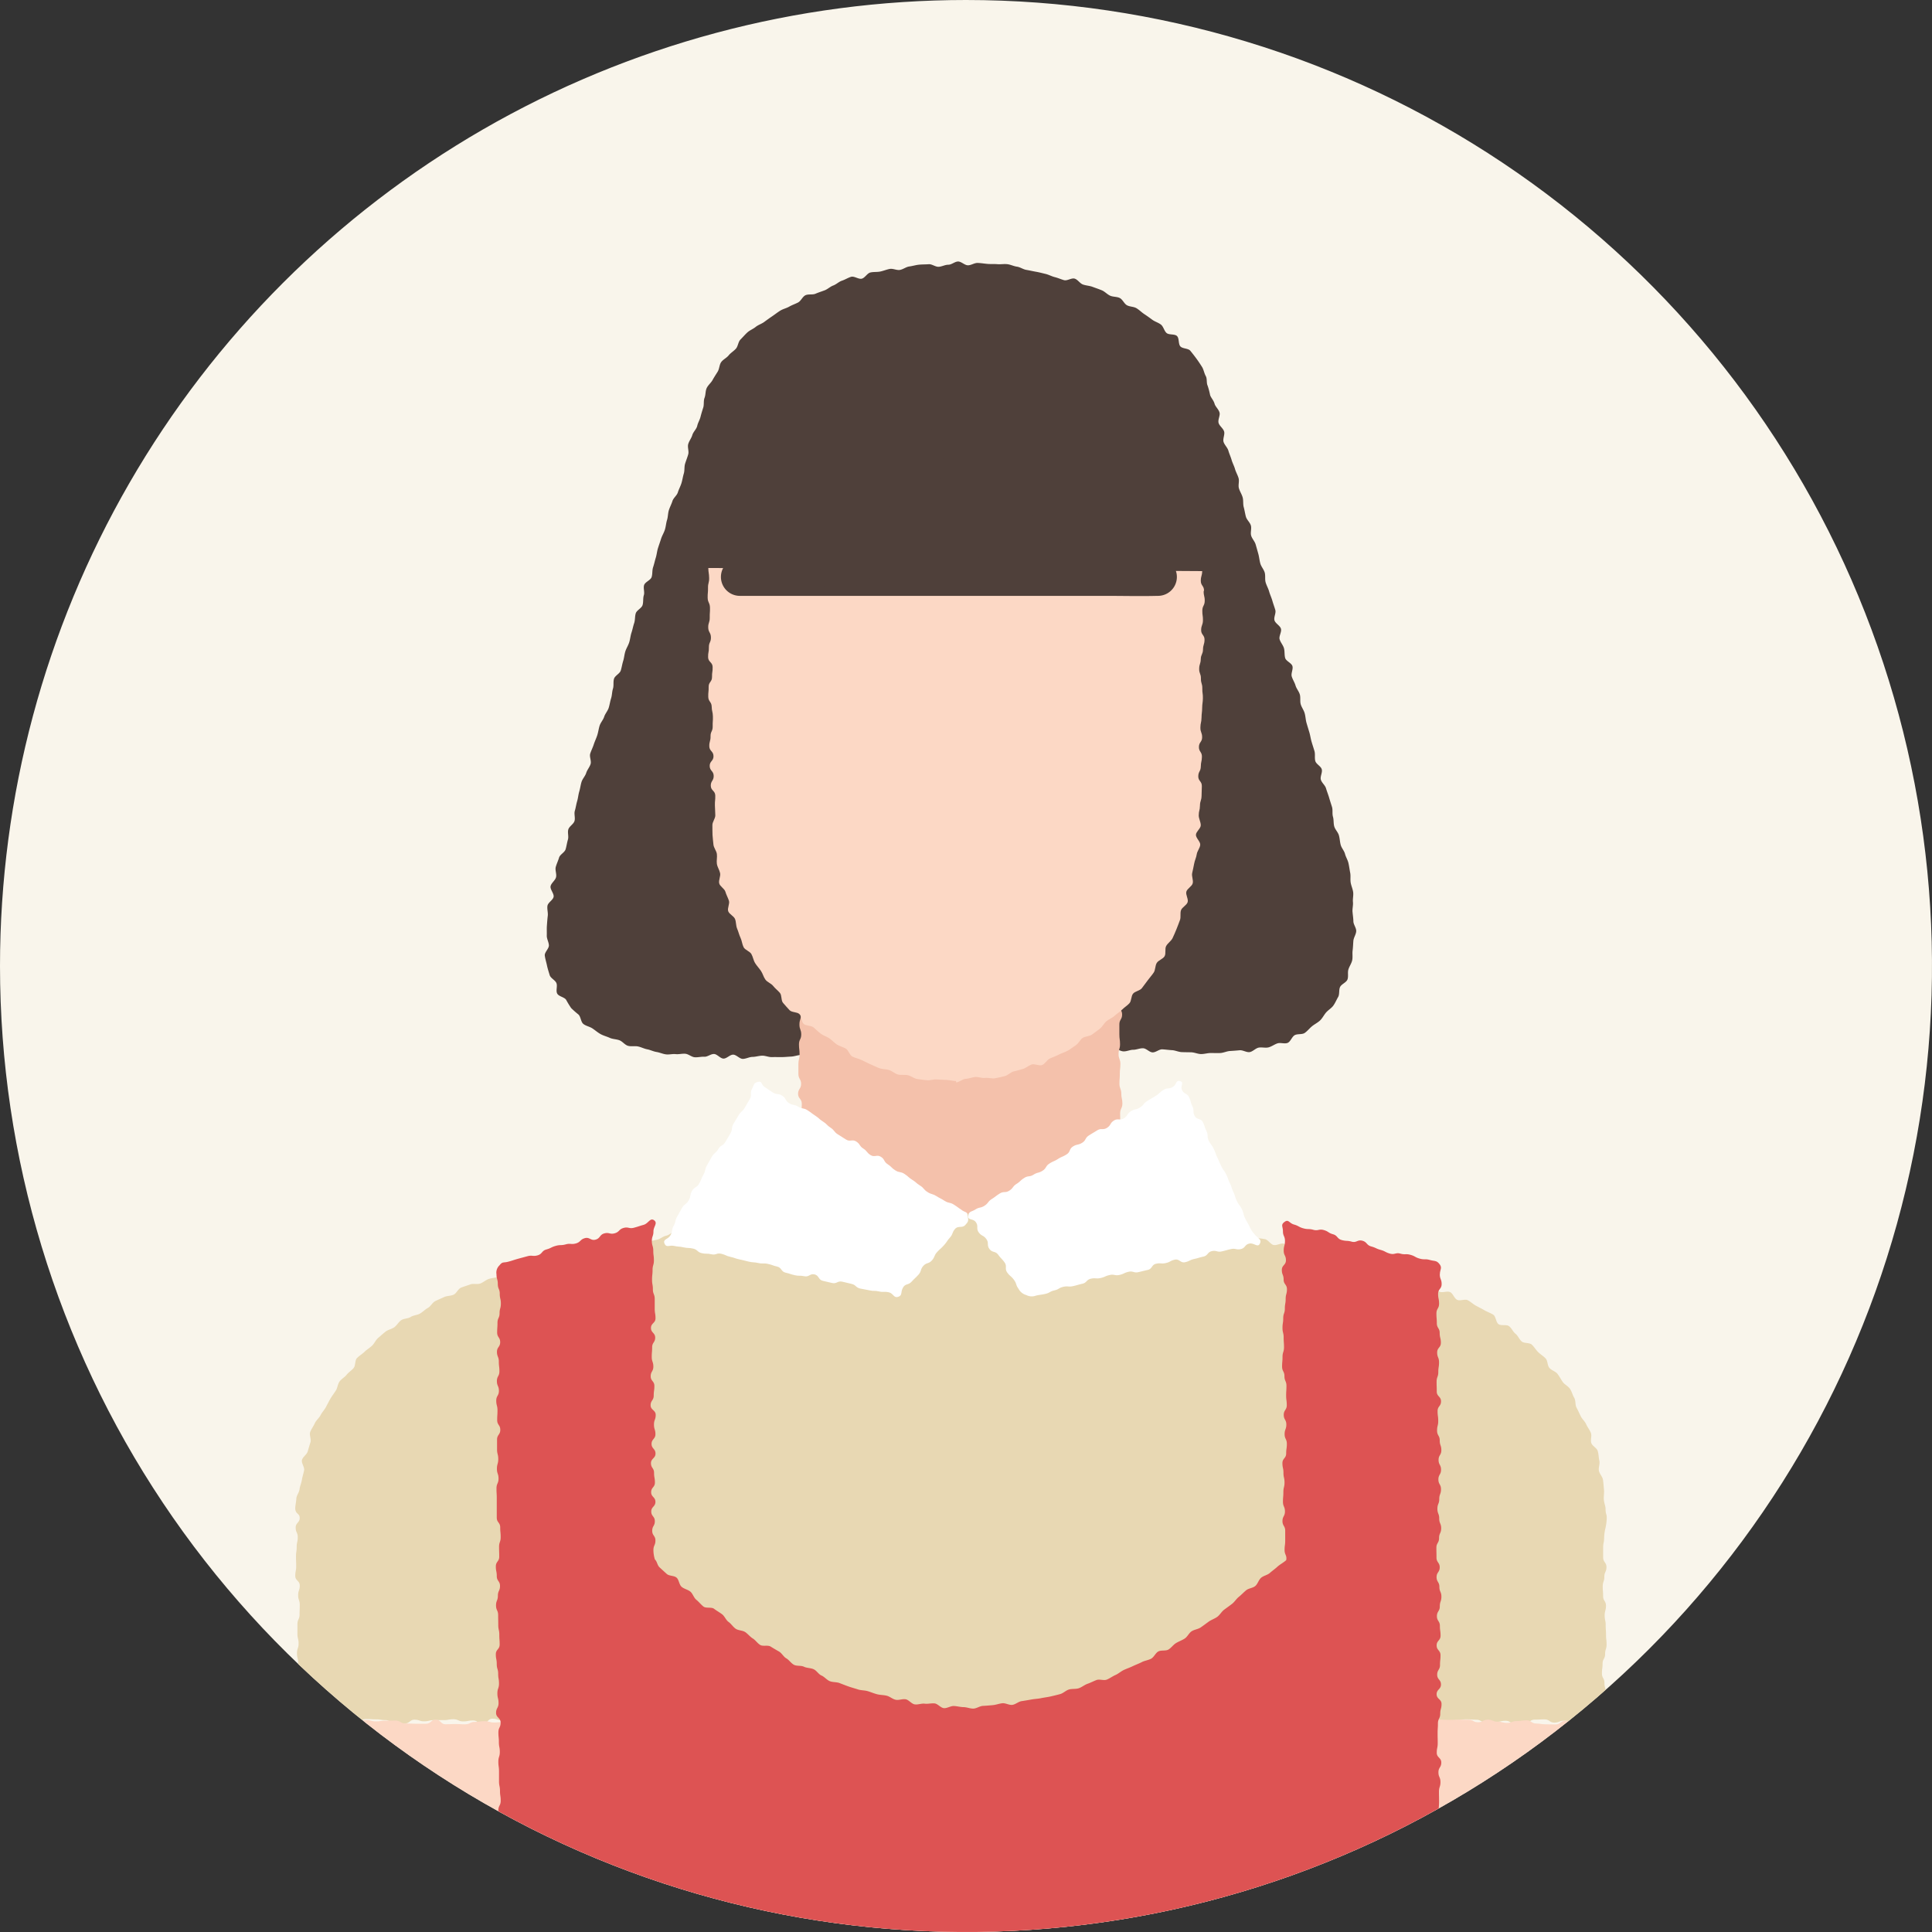 <svg xmlns="http://www.w3.org/2000/svg" xmlns:xlink="http://www.w3.org/1999/xlink" width="120" height="120" viewBox="0 0 120 120">
  <rect x="0" y="0" width="120" height="120" fill="#333333" stroke="none"/>
  <defs>
    <clipPath id="clip-path">
      <path id="パス_75" data-name="パス 75" d="M0,681.864a60,60,0,1,0,60-60,60,60,0,0,0-60,60" fill="none"/>
    </clipPath>
  </defs>
  <g id="_03" data-name="03" transform="translate(0 -621.864)" clip-path="url(#clip-path)">
    <path id="パス_57" data-name="パス 57" d="M60,621.865a60,60,0,1,0,60,60,60,60,0,0,0-60-60" transform="translate(0 -0.001)" fill="#f9f5eb"/>
    <path id="パス_58" data-name="パス 58" d="M194.071,731.376c-.012-.2.048-.406.028-.607s.04-.412.013-.612-.119-.391-.153-.59.008-.414-.031-.611-.063-.4-.108-.6-.164-.378-.214-.573-.212-.361-.266-.554-.057-.4-.114-.6-.227-.349-.286-.546-.024-.41-.082-.607,0-.417-.061-.613-.123-.381-.18-.578-.134-.379-.191-.575-.263-.341-.32-.537.112-.452.055-.647-.346-.318-.4-.513.005-.42-.052-.616-.122-.384-.179-.579-.083-.4-.14-.59-.118-.385-.174-.579-.059-.4-.115-.6-.189-.365-.245-.559,0-.419-.058-.614-.21-.359-.266-.554-.179-.369-.235-.563.1-.448.042-.642-.393-.307-.449-.5-.021-.415-.076-.609-.214-.36-.27-.554.139-.461.083-.656-.34-.324-.4-.518.106-.451.05-.645-.129-.384-.184-.578-.146-.38-.2-.573-.163-.375-.218-.569,0-.42-.059-.614-.215-.36-.27-.554-.07-.4-.125-.6-.11-.391-.165-.584-.225-.358-.28-.551.038-.433-.017-.626-.254-.351-.308-.544-.081-.4-.135-.593-.014-.419-.068-.611-.177-.373-.232-.565.034-.433-.02-.625-.167-.377-.221-.568-.159-.379-.213-.569-.146-.384-.2-.574-.243-.358-.3-.547.089-.452.036-.639c-.057-.2-.291-.348-.343-.533-.058-.206.11-.464.058-.646-.06-.212-.257-.366-.307-.543-.063-.225-.234-.388-.28-.551a4.714,4.714,0,0,0-.151-.573c-.088-.183-.02-.429-.119-.605s-.126-.4-.236-.573-.225-.347-.345-.51-.249-.329-.378-.486-.477-.12-.615-.269-.064-.5-.21-.644-.5-.057-.651-.191-.191-.4-.351-.523-.371-.178-.536-.3-.324-.237-.494-.349-.311-.261-.486-.366-.413-.086-.591-.184-.266-.359-.448-.45-.418-.062-.6-.146-.328-.256-.516-.334-.38-.14-.57-.212-.4-.078-.593-.144-.326-.307-.52-.367-.465.149-.661.094-.377-.139-.575-.188-.377-.154-.576-.2-.392-.1-.592-.134-.4-.083-.6-.116-.384-.173-.585-.2-.394-.131-.6-.154-.412.018-.614,0-.408,0-.61-.017-.4-.052-.608-.06-.41.149-.613.146-.405-.236-.608-.235-.4.2-.606.2-.4.117-.6.128-.418-.176-.619-.16-.409.009-.61.03-.4.085-.6.111-.384.183-.584.214-.428-.1-.627-.062-.392.121-.59.162-.415.012-.612.059-.336.332-.531.384-.471-.173-.665-.116-.374.177-.567.24-.352.23-.543.3-.346.229-.534.3-.383.131-.568.211-.444.008-.626.095-.277.355-.456.448-.374.157-.549.258-.386.143-.558.25-.332.234-.5.348-.333.232-.495.353-.376.182-.532.31-.367.206-.516.342-.287.3-.429.442-.15.419-.285.57-.324.257-.45.415-.346.253-.463.418-.11.418-.217.591-.22.341-.317.519-.279.317-.365.5-.06.418-.134.608-.02.417-.083.611-.119.378-.169.576-.168.373-.207.574c-.059.2-.244.355-.3.55s-.2.367-.255.562.055.443,0,.638-.134.385-.194.58-.021.42-.081.615-.085.4-.146.595-.163.377-.223.571-.274.341-.335.536-.162.377-.223.571-.052.411-.113.606-.071.4-.133.6-.175.372-.237.566-.13.386-.192.58-.076.4-.138.6-.1.395-.166.589-.03.419-.092.613-.4.3-.465.492.043.442-.019.636-.018.422-.08.616-.359.312-.421.506-.033.417-.1.611-.1.395-.165.588-.079.4-.141.6-.179.37-.241.564-.073.4-.136.6-.088.4-.15.593-.355.314-.417.507-.005.425-.067.62-.054.41-.116.6-.088.4-.15.593-.218.358-.28.552-.221.357-.282.551-.085.4-.147.594-.155.378-.217.572-.159.377-.22.571.083.453.022.647-.212.36-.273.555-.226.356-.287.55-.083.4-.143.6-.071.4-.131.6-.084.4-.144.6.039.438-.021.633-.324.327-.383.522.034.436-.025.632-.084.4-.143.6-.349.322-.407.519-.151.383-.205.581.067.441.016.64-.291.352-.337.551.226.467.186.667-.348.352-.381.553.044.423.019.625-.039.408-.054.611,0,.409-.007.613.122.4.131.606-.279.434-.255.636.094.411.135.611.108.4.167.6.342.311.42.5-.048.472.05.653.437.214.552.383a5.8,5.8,0,0,0,.315.517,6,6,0,0,0,.453.4c.148.143.144.454.3.582s.392.165.563.278.327.253.507.353.385.149.571.234.407.078.6.15.336.286.532.344.424,0,.624.041.375.14.572.177.38.135.578.166.386.122.584.148.407-.037.605-.015.4-.04.6-.022.383.2.582.216.4-.042.6-.031.4-.178.6-.171.389.282.589.286.4-.247.6-.245.4.264.6.263.4-.121.6-.123.4-.071.6-.076.4.093.6.088.4,0,.6,0,.4-.023.6-.032.4-.089.594-.1.4.1.6.089.387-.239.586-.25.4,0,.6-.011.412.234.61.223.386-.253.584-.263.4-.1.594-.11.4.094.6.085.4-.086.595-.094.4.1.6.1.4,0,.6-.008.4-.056.6-.059.4.1.6.1.409-.18.614-.181.41.027.615.026.41.15.615.148.409-.218.613-.219.411.155.615.154.409-.116.614-.117.41.108.615.107.411.146.616.145.409-.018.614-.019.409-.188.613-.19.41.085.615.083.409-.174.613-.175.41,0,.615,0,.411.167.616.165.408-.187.613-.188.411.174.616.173l.615,0c.2,0,.409-.15.613-.152s.41.068.615.066.41-.016.615-.018.393.163.6.167.4-.1.6-.1.4-.1.606-.094.386.245.588.256.41-.2.612-.189.4.042.6.052.395.111.6.12.4.007.6.013.4.105.6.108.4-.063.6-.064.4.01.6,0,.4-.113.6-.125.4-.027.6-.046.422.141.619.114.37-.241.565-.278.419.033.611-.016.365-.186.554-.248.453.046.635-.032.265-.384.439-.479.458-.025.622-.139.3-.29.453-.415.356-.223.5-.361.241-.341.371-.492.332-.265.449-.427.2-.364.3-.536.034-.441.121-.622.386-.276.458-.465,0-.431.059-.625.192-.37.235-.568,0-.413.027-.613.029-.4.047-.6.169-.4.176-.6-.173-.406-.176-.608-.04-.4-.053-.6" transform="translate(-110.065 -52.881)" fill="#4f403a"/>
    <path id="パス_59" data-name="パス 59" d="M230.57,883.929c-.214-.216-.416.236-.719.236s-.3-.111-.607-.111-.3-.071-.607-.071-.3-.05-.606-.05-.3.088-.606.088-.3-.035-.606-.035-.3.209-.6.209-.3-.039-.606-.039-.3-.076-.606-.076-.3-.142-.605-.142-.3.088-.606.088-.3.15-.605.15-.3-.016-.606-.016-.3-.142-.605-.142-.3-.062-.606-.062-.3.205-.6.205-.3-.113-.6-.113-.3-.149-.605-.149l-.605,0c-.3,0-.3.014-.6.014s-.3.053-.6.053-.3.067-.605.067-.3-.143-.605-.143-.3.212-.605.212-.3-.232-.605-.232-.3.326-.605.326-.3-.161-.605-.161-.3-.062-.6-.062-.3-.022-.605-.022-.3.016-.605.016-.3.125-.605.125-.3-.014-.6-.014-.474-.337-.686-.121-.057.388-.057.7.2.308.2.616-.093.308-.093.615.112.308.112.615-.141.307-.141.615.038.307.038.614-.073.307-.073.613,0,.308,0,.615.168.307.168.614-.188.307-.188.614.231.307.231.615-.024.307-.024.614-.166.307-.166.614,0,.307,0,.614.147.307.147.614-.189.307-.189.614.227.306.227.613-.215.307-.215.614.112.307.112.614-.067.306-.067.613.126.306.126.613-.246.366-.031.585.274.032.578.032.3-.138.607-.138.3.128.607.128.3.052.607.052.3-.046.606-.046.3-.028.606-.028.3.107.6.107.3-.147.606-.147.3.157.606.157.3-.212.606-.212.3.171.606.171.3-.085.605-.085.3-.058.606-.058.3.009.605.009.3.212.606.212.3.006.6.006.3.032.6.032.3-.222.605-.222.3.062.605.062.3.023.6.023.3-.1.6-.1.3-.078.605-.078.3.01.605.01.3.025.605.025.3.2.6.2.3-.074.605-.074.3-.1.605-.1.3.051.6.051.3.048.605.048.3-.074.605-.074.3-.061.6-.061.3.034.6.034.358.275.57.059-.005-.259-.062-.564.178-.326.178-.634.063-.308.063-.615-.28-.308-.28-.615.2-.307.2-.615-.011-.307-.011-.614.025-.307.025-.613-.215-.307-.215-.615.091-.307.091-.615-.009-.307-.009-.614.14-.307.14-.615-.068-.307-.068-.614-.115-.307-.115-.615.023-.307.023-.614.036-.307.036-.614-.114-.307-.114-.614.092-.307.092-.613-.042-.307-.042-.614,0-.307,0-.614.171-.306.171-.613-.191-.306-.191-.612.452-.506.236-.725" transform="translate(-160.828 -200.386)" fill="#f4c1ab"/>
    <path id="パス_60" data-name="パス 60" d="M217.724,773.279c.005-.3-.2-.307-.2-.61s.081-.3.086-.605l-30.676-.193c.007.308.045.308.052.616s-.076.31-.07.619-.028.309-.022.616.137.3.144.613-.021.308-.015.616-.1.31-.094.617.161.3.168.611-.134.311-.127.618-.056.309-.049.616.275.3.282.609-.045.309-.038.616-.217.312-.21.619-.031.308-.024.616.206.3.213.61.07.306.076.613-.021.308-.014.615-.139.31-.133.617-.084.309-.078.616.255.3.262.609-.244.312-.237.619.241.3.248.608-.187.311-.18.619.273.3.279.609-.03.308-.023.615.02.308.025.615c0,.2-.187.408-.181.608s-.005.407.008.607.037.4.057.6.186.384.213.583-.029.412,0,.61.158.38.2.576-.1.438-.056.633.33.331.385.524.159.369.22.56-.111.462-.044.651.349.3.423.484.05.413.131.6.123.387.21.568.1.405.191.583.383.25.483.424.126.392.232.563.249.317.362.484.16.38.278.542.356.234.48.392.288.278.419.431.064.479.2.627.264.31.405.453.464.1.61.239.111.478.263.61.452.088.609.214.293.275.455.395.366.174.532.287.3.277.467.383.374.151.549.25.236.411.415.5.389.13.572.214.361.187.547.263.368.176.557.245.411.051.6.112.357.226.552.278.418,0,.615.044.375.2.573.236.406.05.606.076.415-.066.616-.048.4.019.6.028.4.069.6.069v.084c.2,0,.4-.211.6-.219s.394-.1.594-.115.412.084.611.058.419.057.617.023.4-.09.594-.133.357-.238.552-.29.39-.095.581-.155.35-.21.54-.278.473.107.659.031.3-.323.483-.407.374-.148.553-.24.379-.145.554-.244.331-.231.5-.338.257-.338.423-.451.423-.094.585-.214.327-.235.484-.361.251-.325.4-.457.36-.2.507-.338.329-.242.47-.385.323-.253.459-.4.1-.449.23-.6.419-.177.543-.336.245-.324.364-.487.258-.315.371-.482.084-.427.191-.6.385-.241.486-.416,0-.46.1-.638.3-.3.392-.479.162-.371.243-.556.142-.379.217-.566,0-.429.068-.619.35-.306.411-.5-.134-.459-.079-.654.347-.324.395-.52-.076-.43-.035-.627.09-.39.124-.589.133-.385.161-.586.2-.384.217-.585-.28-.427-.267-.629.3-.387.3-.589-.126-.406-.126-.608c0-.3.071-.3.076-.608s.091-.3.1-.607.012-.3.017-.608-.227-.308-.222-.612.153-.3.158-.605.063-.3.069-.606-.192-.307-.187-.61.2-.3.2-.6-.113-.306-.108-.609.065-.3.07-.606.035-.3.04-.607.04-.3.045-.606-.041-.3-.036-.608-.091-.3-.086-.608-.114-.306-.109-.609.092-.3.1-.6.133-.3.138-.6.089-.3.095-.6-.215-.307-.21-.61.107-.3.112-.6-.044-.3-.039-.606.144-.3.149-.6-.072-.3-.066-.608" transform="translate(-142.94 -114.728)" fill="#fcd8c5"/>
    <path id="パス_61" data-name="パス 61" d="M159.358,971.718c0-.3-.091-.3-.091-.6s-.156-.3-.156-.6.039-.3.039-.6.158-.3.158-.6.091-.3.091-.6-.034-.3-.034-.6-.021-.3-.021-.6-.063-.3-.063-.6.081-.3.081-.6-.178-.3-.178-.6-.024-.3-.024-.6.1-.3.1-.6.132-.3.132-.6-.206-.3-.206-.605,0-.3,0-.605.06-.3.06-.605a2.781,2.781,0,0,1,.083-.6,3.487,3.487,0,0,0,.08-.612c.008-.3-.072-.22-.073-.6,0-.169-.1-.368-.109-.6-.011-.182.033-.387.01-.6-.02-.187-.03-.39-.062-.6-.029-.189-.212-.358-.252-.563-.038-.189.075-.418.027-.619s-.038-.4-.1-.6-.336-.309-.4-.5.048-.437-.026-.628-.209-.345-.29-.532-.249-.32-.338-.5-.165-.357-.262-.536-.04-.435-.144-.61-.148-.383-.26-.553-.329-.262-.448-.426-.205-.346-.331-.506-.365-.215-.5-.369-.1-.445-.24-.594-.32-.25-.464-.393-.245-.326-.394-.463-.475-.064-.63-.2-.223-.351-.383-.477-.237-.35-.4-.47-.482-.008-.65-.123-.16-.481-.332-.59-.368-.17-.543-.273-.354-.188-.532-.286-.325-.246-.506-.338-.476.062-.659-.026-.256-.4-.442-.48-.459.057-.647-.021-.339-.223-.529-.3-.379-.109-.569-.178-.36-.164-.55-.229-.323-.282-.514-.344-.42.014-.612-.046-.387-.088-.579-.146-.389-.081-.581-.137-.328-.3-.52-.351-.46.18-.653.129-.364-.174-.557-.224-.378-.123-.571-.172-.387-.088-.58-.135-.409,0-.6-.046-.365-.183-.559-.228-.373-.153-.568-.2-.421.057-.615.014-.331-.353-.526-.395-.435.125-.628.084-.34-.322-.534-.362-.4-.051-.591-.091-.443.178-.637.14-.378-.148-.572-.185-.368-.206-.561-.242-.425.093-.618.057-.374-.18-.567-.216-.386-.116-.579-.151-.385-.126-.577-.16-.4-.076-.587-.108-.4-.048-.592-.08-.427.1-.616.071c-.2-.034-.414.016-.6-.014-.208-.034-.392-.139-.576-.168-.213-.034-.373-.3-.552-.332-.226-.035-.431-.023-.6-.048a5.334,5.334,0,0,0-.6-.061h-.61c-.3,0-.3.2-.61.2s-.305-.037-.61-.037-.305-.185-.61-.185-.305-.047-.61-.047-.3.013-.61.013-.3-.005-.61-.005-.305.062-.61.062-.305.068-.61.068-.305.08-.61.08-.305-.084-.61-.084-.305-.078-.61-.078-.3.1-.609.1h-.609c-.305,0-.305-.1-.61-.1s-.305.244-.61.244-.3-.122-.609-.122-.305-.077-.61-.077-.306.131-.611.131-.305.024-.61.024-.305-.137-.611-.137-.305.147-.61.147-.305-.109-.611-.109-.305-.051-.61-.051-.306.017-.611.017-.306-.029-.611-.029-.305-.1-.61-.1-.305.148-.611.148-.306-.141-.611-.141-.306.229-.611.229-.306.058-.611.057-.306-.032-.612-.032-.312-.284-.618-.273-.182.338-.562.394c-.165.025-.374-.023-.6.012-.179.028-.4-.077-.609-.043-.184.029-.353.233-.561.266-.187.03-.415-.13-.62-.1-.189.031-.4.006-.6.04s-.349.289-.55.324-.419-.121-.619-.086-.351.273-.55.309-.391.048-.59.084-.4,0-.6.034-.416-.073-.613-.035-.36.225-.557.263-.362.207-.559.246-.385.089-.581.129-.446-.2-.642-.162-.395.054-.59.1-.355.24-.55.282-.371.164-.566.207-.413-.026-.607.018-.381.117-.575.162-.372.157-.565.2-.381.121-.574.168-.444-.13-.636-.081-.314.382-.506.432-.41.006-.6.057-.372.15-.563.2-.37.153-.56.208-.4.05-.59.107-.391.088-.579.146-.4.075-.583.136-.4.066-.587.13-.348.218-.532.285-.435-.016-.617.054-.387.127-.57.2-.286.359-.467.439-.414.064-.593.149-.372.161-.548.251-.282.328-.456.423-.318.249-.489.349-.407.1-.574.209-.425.091-.589.2-.27.321-.43.438-.393.153-.549.276-.309.266-.46.394-.233.348-.379.482-.329.241-.469.38-.332.244-.466.389-.08.468-.209.618-.311.261-.433.416-.325.259-.44.42-.124.4-.233.567-.232.326-.334.5-.188.353-.282.526-.244.326-.331.5-.278.318-.357.5-.213.355-.283.538.077.459.015.644-.117.384-.172.571-.31.338-.356.527.172.454.134.643c-.041.205-.107.39-.136.579-.032.21-.126.4-.146.583-.023.216-.194.4-.2.586-.014.229-.067.435-.068.6,0,.382.269.3.276.6s-.25.3-.25.606.129.3.129.6-.066.3-.066.6-.043.3-.043.6.012.3.012.6-.057.3-.057.6.279.3.279.6-.1.3-.1.6.1.3.1.6-.012.3-.012.6-.133.3-.133.6,0,.3,0,.6.072.3.072.6-.1.3-.1.605.075.3.075.6-.033.3-.033.6.139.3.139.605-.213.3-.213.605.237.3.237.606-.114.3-.114.607-.308.449-.093.664.36.057.663.057.3-.005.606-.005.3-.253.605-.253.3.287.605.287.3-.018.605-.018.3-.081.605-.081.3-.188.605-.188.3.02.6.02.3.044.605.044.3.244.6.244.3-.035.605-.035.3-.231.6-.231.3.1.6.1.3-.074.605-.074h.605c.3,0,.3-.055.605-.055s.3.134.605.134.3-.057.606-.057.3.2.606.2.3-.309.606-.309.3.1.605.1.3.2.606.2.3-.245.605-.245.3.151.605.151.3.061.605.061.3-.194.605-.194.3.232.605.232.3-.241.605-.241h.605c.3,0,.3.175.605.175s.3-.123.605-.123.3.126.606.126.3-.238.606-.238.3.309.606.309.3-.277.606-.277.3.022.605.022.3.054.605.054.3-.01.605-.01.3-.069.605-.069.3.032.605.032.3-.065.605-.065.3.173.605.173.3.029.605.029.3.07.606.07.3-.166.606-.166.3.1.606.1.3-.2.606-.2.3.309.606.309.3-.2.605-.2.3.016.605.016.3.154.605.154.3-.278.605-.278.3.028.605.028h.606c.3,0,.3.06.606.06s.3.12.606.12.3.021.606.021.3-.163.605-.163.3.219.606.219.3-.112.605-.112.3.125.606.125.3-.23.6-.23.3.2.606.2.3-.036.606-.036.3-.215.606-.215h.605c.3,0,.3.089.6.089s.3-.069.6-.069.3.248.6.248.3-.158.6-.158.3,0,.6,0,.3.112.6.112.3.071.6.071.3-.28.605-.28.3.17.6.17.3-.147.606-.147.3.166.606.166.3-.12.606-.12.3.058.606.058.3-.111.605-.111.3.063.6.063.3.044.605.044.3.042.6.042.3-.007.605-.007.3-.207.606-.207.3.186.606.186.3-.118.606-.118.3.115.606.115.3.073.606.073.3.005.605.005.3-.082.605-.082.3-.114.605-.114.3.194.606.194.3-.063.606-.063.3.059.606.059.3.042.606.042.3-.036.606-.036.3-.059.606-.059.3-.054.606-.054.3-.048.606-.048.3.1.606.1.3-.082.606-.082.3-.009.606-.009.3.142.606.142.3.075.607.075.3-.024.606-.024h.606c.3,0,.3.026.606.026s.3-.115.606-.115.3.086.606.086.3-.231.606-.231.3.038.607.038.3-.032.606-.032.3,0,.6,0,.3-.012.605-.012.3.05.606.05.3.117.606.117.3-.021.606-.021.3-.111.606-.111.3-.048.607-.048.3.025.606.025.3.174.607.174.3-.038.606-.038.3-.07.607-.07.3.187.607.187.3-.058.607-.058.3-.2.607-.2.3-.016.606-.016.3.2.607.2.3-.118.607-.118.3.1.607.1.3-.1.607-.1.3.17.609.17.4.078.615-.136-.059-.308-.059-.609.212-.3.212-.6-.061-.3-.061-.6" transform="translate(-59.612 -244.718)" fill="#e8d8b3"/>
    <path id="パス_62" data-name="パス 62" d="M159.345,1077.278c0-.306-.16-.306-.16-.612s.276-.369.061-.587-.278-.17-.58-.17-.3.24-.606.24h-.605c-.3,0-.3-.157-.605-.157s-.3.225-.605.225-.3-.009-.605-.009-.3-.048-.6-.048-.3-.2-.6-.2-.3.047-.605.047-.3.112-.6.112-.3-.075-.6-.075-.3-.126-.6-.126-.3.162-.605.162-.3-.159-.6-.159-.3,0-.605,0-.3.013-.605.013-.3-.017-.605-.017-.3.245-.605.245-.3-.014-.606-.014-.3-.072-.606-.072-.3-.154-.605-.154-.3.063-.605.063-.3.232-.605.232-.3-.313-.605-.313-.3.005-.6.005-.3.105-.605.105-.3.2-.6.2-.3-.13-.605-.13-.3-.153-.605-.153-.3.022-.605.022-.3.224-.605.224-.3-.265-.605-.265-.3.292-.606.292-.3-.107-.606-.107-.3-.035-.606-.035-.3-.159-.605-.159-.3.009-.606.009-.3.092-.605.092-.3-.049-.605-.049-.3-.064-.605-.064-.3.062-.605.062-.3.223-.605.223-.3-.254-.605-.254-.3.227-.606.227-.3-.052-.606-.052-.3-.076-.606-.076-.3.093-.606.093-.3-.179-.606-.179-.3-.01-.605-.01-.3-.022-.606-.022-.3.3-.605.3-.3-.2-.605-.2-.3.04-.606.04-.3-.117-.605-.117-.3.149-.606.149-.3.072-.606.072-.3-.218-.606-.218-.3-.016-.606-.016-.3.019-.606.019-.3.046-.605.046-.3-.074-.605-.074-.3.305-.605.305-.3-.273-.605-.273-.3.069-.606.069-.3-.077-.606-.077-.3.2-.605.2-.3-.163-.605-.163-.3-.074-.6-.074-.3.16-.6.16-.3-.061-.6-.061-.3-.009-.6-.009-.3-.042-.6-.042-.3.25-.6.25-.3-.276-.6-.276-.3.231-.605.231-.3-.1-.606-.1-.3.051-.606.051-.3-.13-.606-.13-.3-.045-.606-.045-.3.2-.605.2-.3.038-.605.038-.3-.01-.6-.01-.3-.224-.605-.224-.3.029-.605.029-.3-.018-.605-.018-.3-.043-.606-.043-.3.263-.606.263-.3-.032-.606-.032-.3-.1-.606-.1-.3.1-.605.1-.3-.16-.605-.16-.3-.018-.605-.018-.3.239-.606.239-.3-.234-.606-.234-.3.145-.606.145-.3.029-.606.029-.3-.116-.606-.116-.3.023-.606.023-.3.13-.606.13-.3-.183-.606-.183-.3.011-.606.011-.3,0-.606,0-.3.206-.606.206-.3-.188-.606-.188-.3.024-.607.024-.3-.072-.606-.072-.3.051-.606.051-.3-.032-.606-.032-.3.213-.607.213-.3-.244-.606-.244-.3.038-.606.038-.3-.042-.606-.042-.3.111-.606.111-.3.042-.605.042-.3-.084-.605-.084-.3.046-.606.046-.3.149-.606.149-.3-.019-.606-.019-.3.017-.606.017-.3-.288-.607-.288-.3.255-.606.255H85.4c-.3,0-.3-.019-.606-.019s-.3-.178-.607-.178-.3.007-.607.007-.3.046-.607.046-.3-.086-.607-.086-.3.149-.606.149-.3-.029-.607-.029-.3.024-.607.024-.3-.02-.607-.02-.3.021-.607.021-.3-.146-.609-.146-.34-.047-.555.168.04.252.04.556-.1.3-.1.61.086.3.086.608-.061.3-.061.609-.17.3-.17.61.311.3.311.61-.2.3-.2.609.121.3.121.61.091.305.091.61-.311.3-.311.609.151.305.151.61.02.305.02.61-.166.305-.166.61.1.305.1.61-.021.305-.021.61.106.305.106.611-.183.3-.183.609.1.305.1.61.024.305.024.611.015.306.015.611.047.305.047.611-.165.306-.165.612.072.306.072.612l81.2.005c0-.305.131-.305.131-.61s-.057-.3-.057-.61-.216-.3-.216-.609.085-.3.085-.609,0-.3,0-.61.164-.3.164-.61-.1-.3-.1-.609.008-.3.008-.609-.155-.305-.155-.611.022-.3.022-.609.255-.305.255-.611-.212-.305-.212-.61.07-.305.07-.611-.024-.305-.024-.61.066-.305.066-.61.027-.306.027-.611-.048-.3-.048-.609-.032-.305-.032-.611-.1-.305-.1-.611.256-.306.256-.611-.066-.306-.066-.611" transform="translate(-59.623 -347.244)" fill="#fcd8c5"/>
    <path id="パス_63" data-name="パス 63" d="M189.626,947.321c0-.3.163-.391-.023-.632s-.3-.175-.6-.259-.324,0-.624-.082-.28-.154-.579-.237-.326.008-.626-.075-.346.083-.646,0-.282-.148-.582-.231-.286-.133-.586-.216-.248-.271-.548-.354-.363.141-.663.058-.318-.019-.617-.1-.246-.277-.546-.361-.274-.177-.575-.261-.343.069-.643-.014-.321-.009-.622-.092-.282-.153-.583-.237-.332-.346-.585-.163-.1.283-.1.584.126.3.126.6-.079.3-.079.6.139.3.139.6-.255.3-.255.6.112.3.112.6.206.3.206.6-.08.3-.08.6-.051.3-.051.6-.1.3-.1.6-.046.3-.046.6.072.3.072.6.022.3.022.6-.092.3-.092.6-.027.3-.027.6.147.3.147.6.124.3.124.6-.019.3-.019.6.039.3.039.6-.188.3-.188.6.161.3.161.6-.107.3-.107.6.139.3.139.6-.042.3-.042.6-.233.3-.233.6.064.3.064.6.066.3.066.6-.071.3-.071.6-.026.3-.026.6.124.3.124.6-.154.3-.154.6.17.3.17.6,0,.3,0,.6-.039.3-.039.6.159.331.1.627c-.149.138-.4.272-.546.407s-.318.253-.469.387-.391.168-.544.3-.208.381-.362.511-.413.138-.568.266-.293.28-.451.406-.267.316-.426.439-.327.24-.488.361-.265.324-.428.443-.37.181-.534.3-.326.242-.492.356-.4.131-.568.242-.26.344-.43.452-.368.177-.54.282-.3.3-.469.4-.456.021-.631.12-.268.353-.445.448-.4.119-.576.211-.373.161-.554.249-.375.153-.558.237-.339.235-.524.315-.352.21-.539.286-.453-.045-.641.027-.367.167-.557.234-.354.213-.545.276-.416.021-.609.079-.353.232-.548.285-.393.1-.589.145-.4.066-.6.108-.4.046-.6.083-.4.071-.6.1-.379.206-.579.232-.421-.122-.622-.1-.395.1-.6.118-.4.036-.6.045-.4.165-.6.169-.407-.089-.609-.091-.4-.062-.6-.07-.414.147-.616.133-.383-.274-.584-.294-.41.043-.611.017-.42.074-.62.043-.362-.279-.561-.316-.425.071-.623.029-.366-.206-.564-.253-.4-.039-.6-.092-.381-.133-.575-.19-.409-.043-.6-.106-.389-.114-.58-.181-.378-.143-.568-.215-.419-.042-.607-.119-.327-.269-.513-.349-.3-.306-.488-.391-.413-.066-.6-.155-.439-.027-.62-.12-.3-.3-.477-.4-.279-.326-.456-.426-.345-.2-.52-.308-.474.006-.647-.1-.292-.3-.463-.405-.3-.281-.467-.393-.424-.093-.591-.208-.279-.306-.444-.424-.241-.354-.4-.474-.338-.218-.5-.341-.5-.015-.659-.14-.285-.293-.444-.421-.214-.377-.37-.506-.389-.164-.544-.3-.159-.434-.312-.568-.455-.093-.607-.229-.3-.273-.449-.41-.14-.35-.289-.489a1.95,1.95,0,0,1-.093-.58c0-.3.125-.3.125-.6s-.2-.3-.2-.6.163-.3.163-.6-.222-.3-.222-.6.259-.3.259-.6-.266-.3-.266-.6.234-.3.234-.6-.053-.3-.053-.6-.192-.3-.192-.6.282-.3.282-.6-.245-.3-.245-.6.24-.3.24-.6-.09-.3-.09-.6.107-.3.107-.6-.316-.3-.316-.6.193-.3.193-.6.041-.3.041-.6-.229-.3-.229-.6.165-.3.165-.6-.1-.3-.1-.6.025-.3.025-.6.189-.3.189-.6-.262-.3-.262-.6.282-.3.282-.6-.049-.3-.049-.6,0-.3,0-.6-.114-.3-.114-.6-.052-.3-.052-.6.032-.3.032-.6.083-.3.083-.6-.039-.3-.039-.6-.089-.3-.089-.6.1-.3.1-.6.284-.511.04-.689-.353.2-.652.284-.3.1-.6.18-.342-.071-.642.012-.254.25-.554.333-.344-.076-.644.007-.239.3-.539.386-.372-.174-.671-.091-.255.245-.555.328-.33-.025-.631.058-.32.01-.619.093-.284.141-.584.224-.246.281-.546.365-.331-.028-.632.055-.3.079-.6.163-.3.1-.6.179-.343-.021-.535.225a.617.617,0,0,0-.185.555c0,.3.082.3.082.606s.121.3.121.605.069.3.069.605-.08.3-.08.6-.13.3-.13.6-.021.3-.021.6.188.3.188.6-.2.3-.2.6.116.3.116.605.036.3.036.605-.156.3-.156.606.125.3.125.606-.165.3-.165.606.077.3.077.606-.019.3-.019.606.192.3.192.605-.2.3-.2.605,0,.3,0,.605.075.3.075.605-.083.3-.083.606.1.3.1.606-.127.3-.127.607.017.3.017.606,0,.3,0,.606,0,.3,0,.606.214.3.214.606.029.3.029.606-.1.3-.1.606.01.3.01.606-.211.3-.211.607.059.3.059.606.2.3.2.606-.132.3-.132.606-.115.3-.115.606.132.3.132.607.007.3.007.607.065.3.065.606.021.3.021.606-.238.3-.238.606.058.3.058.607.088.3.088.607.051.3.051.606-.1.3-.1.607.072.3.072.607-.153.3-.153.606.282.3.282.607-.138.3-.138.607.03.3.03.607.058.3.058.605-.091.3-.091.605.041.3.041.607,0,.3,0,.606.061.3.061.606.045.3.045.606-.148.3-.148.607.113.3.113.606-.153.3-.153.607-.02.3-.02.607.046.3.046.608.018.3.018.607.095.3.095.607-.041.3-.041.607-.166.3-.166.606.055.3.055.607.008.3.008.608.1.3.1.608-.035.3-.035.608-.18.3-.18.609.076.3.076.609H189.5c0-.3.032-.3.032-.606s.125-.3.125-.606-.208-.3-.208-.605.188-.3.188-.6.041-.3.041-.605-.011-.3-.011-.6-.047-.3-.047-.6-.034-.3-.034-.6.037-.3.037-.605-.123-.3-.123-.605.047-.3.047-.605-.11-.3-.11-.606.2-.3.2-.606-.087-.3-.087-.606.025-.3.025-.606-.007-.3-.007-.605.093-.3.093-.605-.125-.3-.125-.605.177-.3.177-.605-.281-.3-.281-.606.059-.3.059-.606-.007-.3-.007-.606.02-.3.02-.607.143-.3.143-.606.081-.3.081-.606-.305-.3-.305-.606.27-.3.27-.606-.235-.3-.235-.606.175-.3.175-.606.032-.3.032-.606-.241-.3-.241-.607.244-.3.244-.606-.042-.3-.042-.606-.185-.3-.185-.606.179-.3.179-.606.1-.3.1-.607-.125-.3-.125-.607-.175-.3-.175-.606.195-.3.195-.606-.2-.3-.2-.606-.007-.3-.007-.607.167-.3.167-.606.131-.3.131-.606-.122-.3-.122-.607-.113-.3-.113-.607.116-.3.116-.606.108-.3.108-.607-.162-.3-.162-.607.165-.3.165-.607-.154-.3-.154-.605.172-.3.172-.606-.1-.3-.1-.607-.165-.3-.165-.607.071-.3.071-.606-.04-.3-.04-.607.214-.3.214-.607-.265-.3-.265-.606-.01-.3-.01-.607.106-.3.106-.607.046-.3.046-.607-.117-.3-.117-.607.231-.3.231-.607-.074-.3-.074-.607-.178-.3-.178-.606-.025-.3-.025-.607.165-.3.165-.608-.06-.3-.06-.608.219-.3.219-.608-.113-.3-.113-.609" transform="translate(-100.192 -246.307)" fill="#dd5353"/>
    <path id="パス_64" data-name="パス 64" d="M193.882,915.48c-.254-.162-.243-.18-.5-.342s-.314-.068-.568-.23-.266-.143-.52-.3-.3-.091-.553-.253-.2-.239-.458-.4-.231-.2-.485-.357-.227-.2-.481-.365-.318-.061-.572-.223-.218-.217-.472-.379-.166-.3-.42-.461-.39.053-.644-.108-.2-.245-.454-.407-.182-.274-.435-.436-.381.039-.635-.123-.255-.159-.508-.32-.2-.252-.449-.413-.216-.22-.47-.381-.227-.2-.48-.365-.239-.182-.493-.344-.319-.057-.572-.218-.318-.059-.571-.22-.166-.3-.419-.46-.33-.041-.583-.2-.247-.171-.5-.333-.142-.4-.433-.323-.21.163-.361.43.016.363-.135.63-.158.263-.31.53-.237.218-.389.484-.167.258-.318.524-.036.332-.188.6-.162.26-.313.525-.294.185-.446.451-.247.212-.4.478-.149.267-.3.533-.069.313-.221.58-.114.287-.265.553-.29.187-.442.453-.055.321-.206.586-.263.2-.414.469l-.3.532c-.151.266-.069.313-.22.578s-.048.325-.2.591-.486.23-.368.512.3.081.592.146.3.024.59.089.3.012.591.077.255.22.545.285.3,0,.593.068.325-.1.615-.031.275.127.564.191.283.1.572.16.287.073.577.138.3.02.588.085.306-.009.6.056.281.1.57.166.234.312.523.377.283.094.572.159.3,0,.594.063.344-.179.632-.114.228.335.517.4.288.07.577.135.337-.147.626-.083.287.072.576.137.253.226.541.29.293.047.581.112.3,0,.592.068.306-.013.6.052.3.374.585.282.132-.28.3-.574c.151-.264.33-.14.534-.366s.222-.209.426-.434.1-.32.3-.545.327-.113.531-.338.123-.3.327-.522.227-.2.43-.428.17-.256.373-.481.112-.308.316-.533.432-.018.635-.243.193-.242.153-.543-.106-.206-.36-.368" transform="translate(-134.137 -218.454)" fill="#fff"/>
    <path id="パス_65" data-name="パス 65" d="M273.532,916.9a1.633,1.633,0,0,1-.337-.5c-.129-.267-.149-.257-.278-.523s-.07-.3-.2-.562-.182-.241-.311-.507-.086-.287-.214-.553-.089-.285-.218-.551-.1-.279-.23-.546-.176-.243-.305-.51-.115-.272-.244-.539-.1-.28-.229-.546-.179-.242-.308-.508-.01-.324-.139-.59-.092-.283-.221-.549-.391-.139-.52-.406-.006-.325-.135-.591-.078-.29-.206-.556-.307-.179-.436-.445.164-.477-.121-.554-.191.191-.446.353-.337.032-.592.194-.226.207-.48.369-.262.149-.516.311-.2.244-.456.406-.31.073-.564.235-.181.275-.434.437-.369-.02-.623.142-.173.288-.427.45-.358,0-.612.159-.259.153-.513.315-.168.3-.421.457-.314.068-.568.229-.145.332-.4.493-.279.122-.533.283-.278.123-.531.285-.174.285-.428.446-.3.081-.558.243-.329.044-.582.206-.223.208-.476.369-.193.256-.446.417-.343.021-.6.182-.241.181-.494.342-.2.253-.448.414-.311.071-.565.232-.393.094-.445.39.291.148.472.4,0,.383.178.631.291.167.472.415.013.37.194.617.365.113.546.361.211.225.391.472-.01.386.17.633.236.207.417.454.1.305.282.553a.772.772,0,0,0,.481.389.734.734,0,0,0,.6.036c.29-.065.3-.044.586-.108s.27-.152.56-.217.269-.157.559-.222.309.023.6-.042.285-.082.575-.147.247-.25.536-.315.309.023.6-.042.277-.122.566-.187.317.059.607-.005.275-.13.565-.195.323.087.612.022.288-.073.577-.137.232-.32.521-.385.309.023.6-.042.271-.146.56-.211.353.223.642.158.273-.136.562-.2.285-.084.574-.148.241-.277.53-.341.322.083.61.018.285-.08.574-.144.318.063.607,0,.242-.277.531-.341.525.273.654.006-.085-.3-.308-.559" transform="translate(-195.582 -218.347)" fill="#fff"/>
    <path id="パス_66" data-name="パス 66" d="M217.538,769.189H194.774c-1.052,0-2.107-.027-3.159,0h-.045a1.176,1.176,0,1,0,0,2.352h22.765c1.052,0,2.107.028,3.158,0h.045a1.176,1.176,0,1,0,0-2.352" transform="translate(-145.616 -112.667)" fill="#4f403a"/>
    <path id="パス_67" data-name="パス 67" d="M232.463,758.555l-.009.01-.044.06q.133-.171.053-.07" transform="translate(-177.751 -104.514)" fill="#4f403a"/>
    <path id="パス_68" data-name="パス 68" d="M236.8,751.174l-.032.073c-.033.081-.024.061.032-.073" transform="translate(-181.066 -98.898)" fill="#4f403a"/>
    <path id="パス_69" data-name="パス 69" d="M220.341,768.1l-.057.023c-.1.045-.086.039.057-.023" transform="translate(-168.426 -111.846)" fill="#4f403a"/>
    <path id="パス_70" data-name="パス 70" d="M222.894,734.993a1.2,1.2,0,0,0-1.176,1.176c0,.2-.007.4-.022.6a1.284,1.284,0,0,1-.033.338q.037-.258.008-.06l-.013.084a8.224,8.224,0,0,1-.277,1.156c-.06.189-.131.374-.2.56l-.012.028.032-.074c-.056.134-.065.154-.032.074l-.036.082q-.053.116-.109.231a8.818,8.818,0,0,1-.62,1.067q-.084.123-.172.244l-.057.077.009-.01q.08-.1-.053.07l.044-.06c-.125.149-.247.3-.379.443a8.586,8.586,0,0,1-.862.821c-.056.046-.275.267-.062.053a1.753,1.753,0,0,1-.241.174q-.244.17-.5.322t-.522.284c-.089.044-.179.085-.269.127l-.011,0,.057-.023c-.143.061-.16.068-.057.023l-.1.04a1.2,1.2,0,0,0-.821,1.446,1.189,1.189,0,0,0,1.446.822,9.781,9.781,0,0,0,6.216-8.942,1.189,1.189,0,0,0-1.176-1.176" transform="translate(-165.472 -86.522)" fill="#4f403a"/>
    <path id="パス_71" data-name="パス 71" d="M272.2,758.555l-.009.01-.044.06q.133-.171.053-.07" transform="translate(-208.144 -104.514)" fill="#4f403a"/>
    <path id="パス_72" data-name="パス 72" d="M276.538,751.174l-.033.074c-.032.081-.023.06.033-.074" transform="translate(-211.461 -98.898)" fill="#4f403a"/>
    <path id="パス_73" data-name="パス 73" d="M260.081,768.1l-.057.023c-.1.045-.086.039.057-.023" transform="translate(-198.82 -111.846)" fill="#4f403a"/>
    <path id="パス_74" data-name="パス 74" d="M262.634,734.993a1.2,1.2,0,0,0-1.176,1.176c0,.2-.007.4-.022.6a1.285,1.285,0,0,1-.033.338q.037-.258.008-.06l-.013.084a8.224,8.224,0,0,1-.277,1.156c-.06.189-.131.374-.2.56l-.012.028.033-.074c-.056.134-.065.154-.033.074-.012.027-.024.055-.036.082q-.053.116-.109.231a8.825,8.825,0,0,1-.62,1.067q-.084.123-.171.244l-.057.077.009-.01q.08-.1-.053.07l.044-.06c-.125.149-.247.3-.379.443a8.586,8.586,0,0,1-.862.821c-.056.046-.275.267-.062.053a1.74,1.74,0,0,1-.241.174q-.243.17-.5.322t-.522.284c-.089.044-.179.085-.269.127l-.011,0,.057-.023c-.143.061-.16.068-.057.023l-.1.04a1.2,1.2,0,0,0-.821,1.446,1.189,1.189,0,0,0,1.446.822,9.781,9.781,0,0,0,6.216-8.942,1.189,1.189,0,0,0-1.176-1.176" transform="translate(-195.866 -86.522)" fill="#4f403a"/>
  </g>
</svg>
